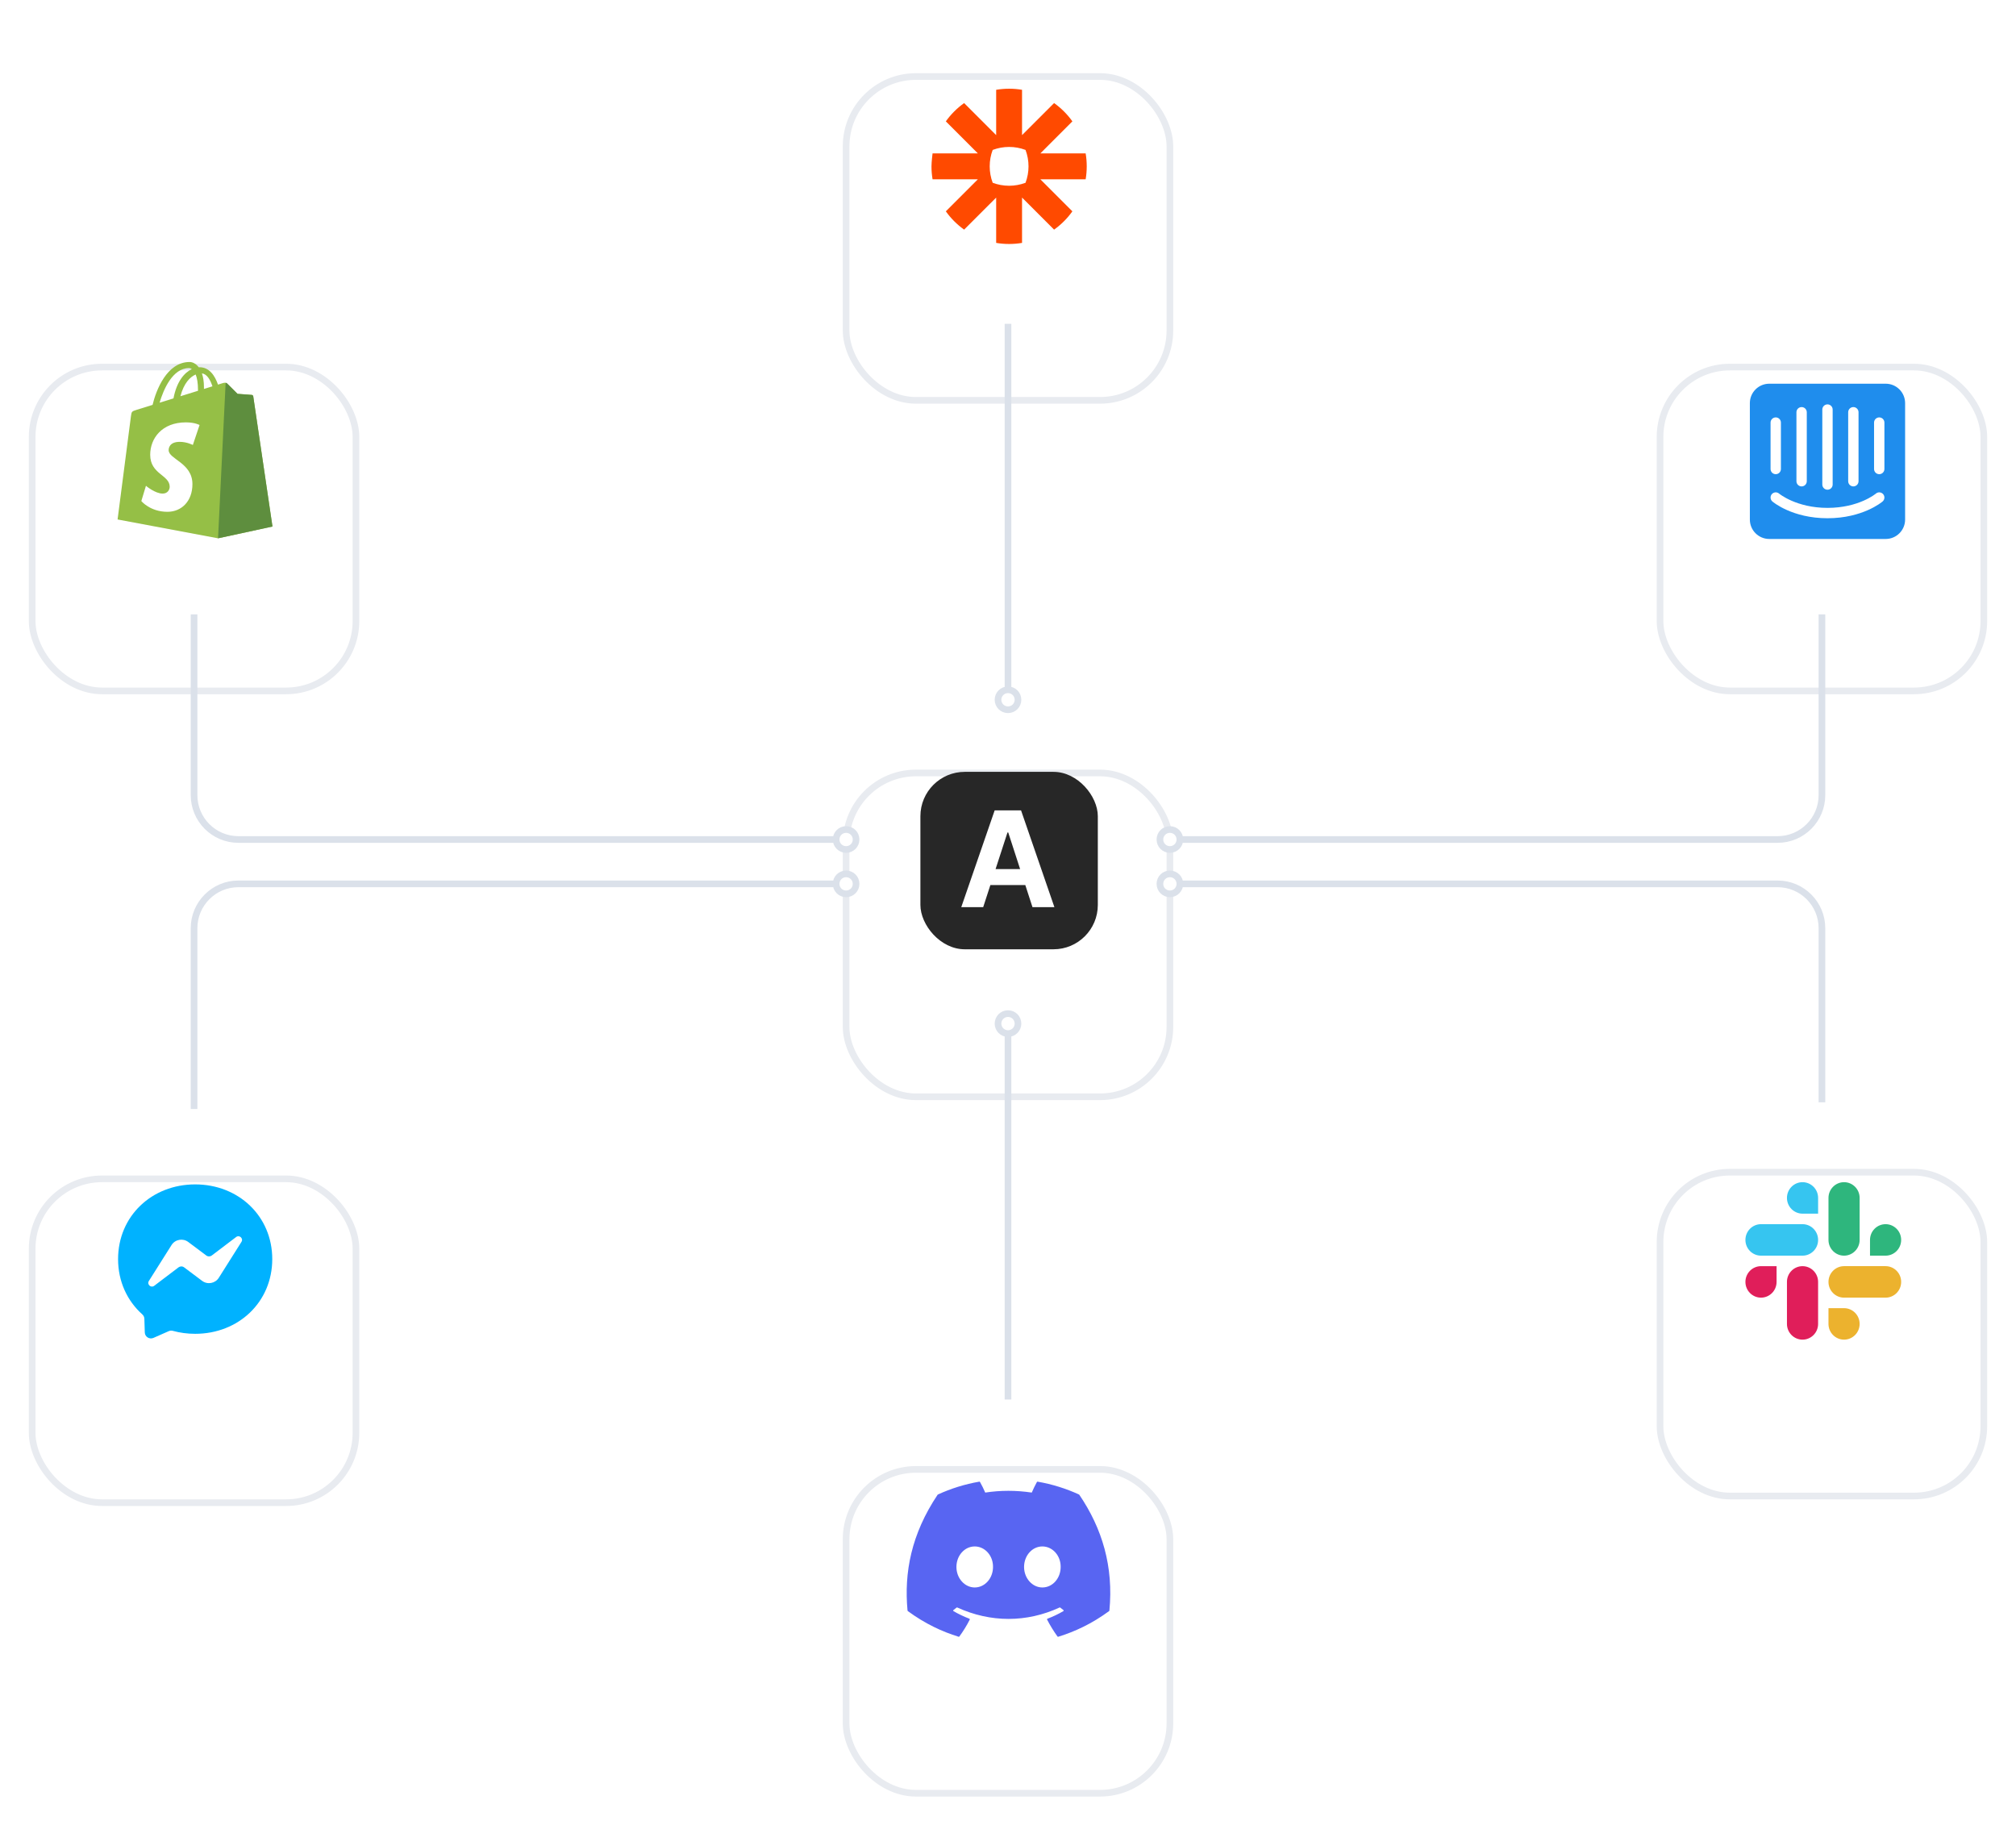 <svg width="909" height="823" viewBox="0 0 909 823" fill="none" xmlns="http://www.w3.org/2000/svg">
<g clip-path="url(#clip0_710_119)">
<g filter="url(#filter0_d_710_119)">
<rect x="383" y="317" width="143" height="143" rx="30" fill="white"/>
<rect x="381.5" y="315.5" width="146" height="146" rx="31.5" stroke="#E8EBF0" stroke-width="3"/>
</g>
<rect x="415" y="348" width="80" height="80" rx="20" fill="#272727"/>
<path d="M443.314 409H433.428L448.491 365.364H460.381L475.423 409H465.537L454.607 375.335H454.266L443.314 409ZM442.696 391.848H466.048V399.05H442.696V391.848Z" fill="white"/>
<g filter="url(#filter1_d_710_119)">
<rect x="750" y="497" width="143" height="143" rx="30" fill="white"/>
<rect x="748.5" y="495.5" width="146" height="146" rx="31.5" stroke="#E8EBF0" stroke-width="3"/>
</g>
<g clip-path="url(#clip1_710_119)">
<path fill-rule="evenodd" clip-rule="evenodd" d="M812.746 533C808.864 533.003 805.723 536.182 805.725 540.099C805.723 544.015 808.867 547.194 812.749 547.197H819.772V540.101C819.775 536.185 816.63 533.006 812.746 533C812.749 533 812.749 533 812.746 533ZM812.746 551.933H794.023C790.141 551.936 786.997 555.115 787 559.032C786.994 562.949 790.139 566.128 794.02 566.133H812.746C816.627 566.13 819.772 562.952 819.769 559.035C819.772 555.115 816.627 551.936 812.746 551.933Z" fill="#36C5F0"/>
<path fill-rule="evenodd" clip-rule="evenodd" d="M857.22 559.032C857.223 555.115 854.079 551.936 850.197 551.933C846.315 551.936 843.171 555.115 843.174 559.032V566.133H850.197C854.079 566.13 857.223 562.952 857.22 559.032ZM838.495 559.032V540.099C838.497 536.185 835.356 533.006 831.474 533C827.593 533.003 824.448 536.182 824.451 540.099V559.032C824.445 562.949 827.59 566.128 831.471 566.133C835.353 566.13 838.497 562.952 838.495 559.032Z" fill="#2EB67D"/>
<path fill-rule="evenodd" clip-rule="evenodd" d="M831.47 604C835.352 603.997 838.496 600.818 838.494 596.901C838.496 592.985 835.352 589.806 831.47 589.803H824.447V596.901C824.444 600.815 827.589 603.994 831.47 604ZM831.47 585.064H850.196C854.078 585.061 857.222 581.882 857.219 577.965C857.225 574.048 854.08 570.87 850.199 570.864H831.473C827.592 570.867 824.447 574.045 824.45 577.962C824.447 581.882 827.589 585.061 831.47 585.064Z" fill="#ECB22E"/>
<path fill-rule="evenodd" clip-rule="evenodd" d="M787 577.965C786.997 581.882 790.141 585.061 794.023 585.064C797.905 585.061 801.049 581.882 801.046 577.965V570.867H794.023C790.141 570.87 786.997 574.048 787 577.965ZM805.725 577.965V596.899C805.72 600.816 808.864 603.994 812.746 604C816.627 603.997 819.772 600.818 819.769 596.901V577.971C819.775 574.054 816.63 570.875 812.749 570.87C808.864 570.87 805.723 574.048 805.725 577.965Z" fill="#E01E5A"/>
</g>
<g filter="url(#filter2_d_710_119)">
<rect x="16" y="500" width="143" height="143" rx="30" fill="white"/>
<rect x="14.5" y="498.5" width="146" height="146" rx="31.5" stroke="#E8EBF0" stroke-width="3"/>
</g>
<g filter="url(#filter3_d_710_119)">
<rect x="383" y="631" width="143" height="143" rx="30" fill="white"/>
<rect x="381.5" y="629.5" width="146" height="146" rx="31.5" stroke="#E8EBF0" stroke-width="3"/>
</g>
<g filter="url(#filter4_d_710_119)">
<rect x="16" y="134" width="143" height="143" rx="30" fill="white"/>
<rect x="14.5" y="132.5" width="146" height="146" rx="31.5" stroke="#E8EBF0" stroke-width="3"/>
</g>
<g filter="url(#filter5_d_710_119)">
<rect x="383" y="3" width="143" height="143" rx="30" fill="white"/>
<rect x="381.5" y="1.5" width="146" height="146" rx="31.5" stroke="#E8EBF0" stroke-width="3"/>
</g>
<g filter="url(#filter6_d_710_119)">
<rect x="750" y="134" width="143" height="143" rx="30" fill="white"/>
<rect x="748.5" y="132.5" width="146" height="146" rx="31.5" stroke="#E8EBF0" stroke-width="3"/>
</g>
<path d="M527.5 394C525 394 523 396 523 398.5C523 401 525 403 527.5 403C530 403 532 401 532 398.5C532 396 530 394 527.5 394Z" fill="white"/>
<path d="M532 398.5C532 396 530 394 527.5 394C525 394 523 396 523 398.5C523 401 525 403 527.5 403C530 403 532 401 532 398.5ZM532 398.5H801.5C812.546 398.5 821.5 407.454 821.5 418.5V497" stroke="#DBE1EA" stroke-width="3" stroke-dasharray="0"/>
<path d="M454.5 311C452 311 450 313 450 315.5C450 318 452 320 454.5 320C457 320 459 318 459 315.5C459 313 457 311 454.5 311Z" fill="white"/>
<path d="M454.5 311C452 311 450 313 450 315.5C450 318 452 320 454.5 320C457 320 459 318 459 315.5C459 313 457 311 454.5 311ZM454.5 311V146" stroke="#DBE1EA" stroke-width="3" stroke-dasharray="0"/>
<path d="M454.5 457C452 457 450 459 450 461.5C450 464 452 466 454.5 466C457 466 459 464 459 461.5C459 459 457 457 454.5 457Z" fill="white"/>
<path d="M454.5 466C457 466 459 464 459 461.5C459 459 457 457 454.5 457C452 457 450 459 450 461.5C450 464 452 466 454.5 466ZM454.5 466V631" stroke="#DBE1EA" stroke-width="3" stroke-dasharray="0"/>
<path d="M381.5 394C379 394 377 396 377 398.5C377 401 379 403 381.5 403C384 403 386 401 386 398.5C386 396 384 394 381.5 394Z" fill="white"/>
<path d="M377 398.5C377 396 379 394 381.5 394C384 394 386 396 386 398.5C386 401 384 403 381.5 403C379 403 377 401 377 398.5ZM377 398.5H107.5C96.454 398.5 87.5 407.454 87.5 418.5V500" stroke="#DBE1EA" stroke-width="3" stroke-dasharray="0"/>
<path d="M381.5 374C379 374 377 376 377 378.5C377 381 379 383 381.5 383C384 383 386 381 386 378.5C386 376 384 374 381.5 374Z" fill="white"/>
<path d="M377 378.5C377 376 379 374 381.5 374C384 374 386 376 386 378.5C386 381 384 383 381.5 383C379 383 377 381 377 378.5ZM377 378.5H107.5C96.454 378.5 87.5 369.546 87.5 358.5V277" stroke="#DBE1EA" stroke-width="3" stroke-dasharray="0"/>
<path d="M527.5 374C525 374 523 376 523 378.5C523 381 525 383 527.5 383C530 383 532 381 532 378.5C532 376 530 374 527.5 374Z" fill="white"/>
<path d="M532 378.5C532 376 530 374 527.5 374C525 374 523 376 523 378.5C523 381 525 383 527.5 383C530 383 532 381 532 378.5ZM532 378.5H801.5C812.546 378.5 821.5 369.546 821.5 358.5V277" stroke="#DBE1EA" stroke-width="3" stroke-dasharray="0"/>
<g clip-path="url(#clip2_710_119)">
<path fill-rule="evenodd" clip-rule="evenodd" d="M87.999 534C68.417 534 53.24 548.33 53.24 567.683C53.24 577.807 57.395 586.554 64.157 592.598C64.724 593.108 65.067 593.813 65.095 594.575L65.284 600.751C65.346 602.721 67.382 604 69.186 603.21L76.082 600.171C76.665 599.913 77.32 599.864 77.935 600.032C81.103 600.905 84.481 601.366 87.999 601.366C107.582 601.366 122.758 587.036 122.758 567.683C122.758 548.33 107.582 534 87.999 534Z" fill="url(#paint0_linear_710_119)"/>
<path fill-rule="evenodd" clip-rule="evenodd" d="M67.13 577.534L77.341 561.353C78.964 558.782 82.446 558.139 84.88 559.963L93 566.048C93.363 566.319 93.804 566.465 94.257 566.464C94.709 566.463 95.15 566.314 95.511 566.041L106.477 557.727C107.939 556.616 109.855 558.37 108.869 559.921L98.665 576.095C97.042 578.666 93.559 579.309 91.126 577.485L83.006 571.4C82.643 571.129 82.202 570.983 81.749 570.984C81.297 570.985 80.856 571.134 80.495 571.407L69.522 579.728C68.06 580.839 66.144 579.085 67.13 577.534Z" fill="white"/>
</g>
<g clip-path="url(#clip3_710_119)">
<path d="M114.185 178.69C114.13 178.291 113.781 178.069 113.492 178.045C113.203 178.021 107.099 177.568 107.099 177.568C107.099 177.568 102.859 173.356 102.393 172.889C101.928 172.423 101.018 172.565 100.666 172.669C100.614 172.684 99.739 172.954 98.293 173.402C96.877 169.324 94.377 165.575 89.98 165.575C89.858 165.575 89.734 165.58 89.609 165.587C88.358 163.932 86.809 163.213 85.471 163.213C75.227 163.213 70.334 176.029 68.799 182.541C64.819 183.776 61.991 184.653 61.63 184.767C59.408 185.464 59.338 185.534 59.047 187.629C58.827 189.216 53.014 234.209 53.014 234.209L98.312 242.703L122.856 237.389C122.856 237.389 114.24 179.09 114.185 178.69ZM95.789 174.177L91.956 175.365C91.958 175.094 91.959 174.828 91.959 174.537C91.959 172.002 91.607 169.961 91.043 168.343C93.309 168.628 94.818 171.208 95.789 174.177ZM88.233 168.846C88.863 170.426 89.272 172.693 89.272 175.752C89.272 175.909 89.271 176.052 89.269 176.196C86.777 176.969 84.068 177.808 81.353 178.65C82.878 172.762 85.735 169.919 88.233 168.846ZM85.189 165.963C85.632 165.963 86.077 166.113 86.503 166.407C83.22 167.953 79.701 171.847 78.216 179.622L71.958 181.562C73.699 175.631 77.832 165.963 85.189 165.963Z" fill="#95BF46"/>
<path d="M113.492 178.045C113.204 178.021 107.099 177.568 107.099 177.568C107.099 177.568 102.859 173.356 102.394 172.889C102.22 172.716 101.985 172.627 101.739 172.589L98.314 242.702L122.856 237.389C122.856 237.389 114.24 179.09 114.186 178.69C114.131 178.291 113.781 178.069 113.492 178.045Z" fill="#5E8E3E"/>
<path d="M89.98 191.618L86.953 200.627C86.953 200.627 84.302 199.211 81.052 199.211C76.287 199.211 76.047 202.204 76.047 202.958C76.047 207.073 86.764 208.65 86.764 218.288C86.764 225.871 81.959 230.754 75.479 230.754C67.703 230.754 63.727 225.911 63.727 225.911L65.809 219.026C65.809 219.026 69.896 222.538 73.345 222.538C75.599 222.538 76.516 220.762 76.516 219.465C76.516 214.097 67.723 213.858 67.723 205.038C67.723 197.615 73.047 190.431 83.793 190.431C87.934 190.431 89.98 191.618 89.98 191.618Z" fill="white"/>
</g>
<g clip-path="url(#clip4_710_119)">
<path d="M463.75 75.015C463.751 77.539 463.296 80.043 462.406 82.405C460.043 83.294 457.539 83.75 455.014 83.751H454.985C452.385 83.748 449.894 83.272 447.595 82.406C446.705 80.044 446.249 77.54 446.25 75.015V74.985C446.249 72.461 446.704 69.958 447.593 67.596C449.955 66.705 452.46 66.249 454.985 66.25H455.014C457.539 66.249 460.044 66.705 462.406 67.596C463.296 69.958 463.751 72.461 463.75 74.984V75.015L463.75 75.015ZM489.514 69.167H469.084L483.529 54.72C482.395 53.127 481.131 51.632 479.748 50.25V50.249C478.365 48.868 476.871 47.604 475.279 46.471L460.832 60.917V40.487C458.911 40.164 456.966 40.001 455.017 40L454.981 40C453 40.001 451.058 40.169 449.167 40.487V60.917L434.72 46.471C433.128 47.604 431.634 48.868 430.253 50.251L430.245 50.257C428.865 51.637 427.602 53.13 426.47 54.72L440.917 69.167H420.487C420.487 69.167 420 73.004 420 74.988V75.012C420 76.996 420.168 78.941 420.487 80.833H440.917L426.47 95.28C428.743 98.469 431.531 101.257 434.72 103.53L449.167 89.083V109.514C451.086 109.835 453.029 109.998 454.975 110H455.024C456.97 109.998 458.913 109.836 460.832 109.514V89.083L475.28 103.53C476.871 102.397 478.366 101.133 479.748 99.751L479.751 99.748C481.132 98.366 482.396 96.871 483.529 95.28L469.081 80.833H489.514C489.832 78.944 489.998 77.005 490 75.025V74.975C489.998 72.995 489.832 71.056 489.514 69.167Z" fill="#FF4A00"/>
</g>
<g clip-path="url(#clip5_710_119)">
<path d="M849.667 211.486C849.66 212.1 849.411 212.687 848.974 213.119C848.538 213.552 847.948 213.794 847.333 213.794C846.719 213.794 846.129 213.552 845.692 213.119C845.255 212.687 845.007 212.1 845 211.486V190.5C845.007 189.886 845.255 189.298 845.692 188.866C846.129 188.434 846.719 188.192 847.333 188.192C847.948 188.192 848.538 188.434 848.974 188.866C849.411 189.298 849.66 189.886 849.667 190.5V211.486ZM848.852 226.091C848.492 226.4 839.848 233.653 824 233.653C808.152 233.653 799.509 226.399 799.148 226.091C798.678 225.688 798.388 225.115 798.34 224.498C798.293 223.881 798.492 223.27 798.895 222.8C799.297 222.331 799.868 222.041 800.484 221.992C801.1 221.944 801.71 222.142 802.18 222.543C802.317 222.658 810.036 228.986 824 228.986C838.14 228.986 845.739 222.612 845.815 222.548C846.791 221.709 848.267 221.822 849.105 222.801C849.508 223.27 849.707 223.881 849.66 224.498C849.613 225.115 849.322 225.688 848.852 226.091ZM798.333 190.5C798.34 189.886 798.589 189.298 799.026 188.866C799.462 188.434 800.052 188.192 800.667 188.192C801.281 188.192 801.871 188.434 802.308 188.866C802.745 189.298 802.993 189.886 803 190.5V211.486C802.993 212.1 802.745 212.687 802.308 213.119C801.871 213.552 801.281 213.794 800.667 213.794C800.052 213.794 799.462 213.552 799.026 213.119C798.589 212.687 798.34 212.1 798.333 211.486V190.5ZM810 185.833C810.01 185.221 810.26 184.636 810.696 184.206C811.133 183.776 811.721 183.535 812.334 183.535C812.946 183.535 813.534 183.776 813.971 184.206C814.407 184.636 814.657 185.221 814.667 185.833V217.005C814.657 217.618 814.407 218.202 813.971 218.632C813.534 219.062 812.946 219.303 812.334 219.303C811.721 219.303 811.133 219.062 810.696 218.632C810.26 218.202 810.01 217.618 810 217.005V185.833ZM821.667 184.653C821.667 184.346 821.727 184.043 821.844 183.76C821.962 183.477 822.133 183.219 822.35 183.003C822.567 182.786 822.824 182.614 823.107 182.497C823.39 182.38 823.694 182.319 824 182.319C824.306 182.319 824.61 182.38 824.893 182.497C825.176 182.614 825.433 182.786 825.65 183.003C825.867 183.219 826.039 183.476 826.156 183.76C826.273 184.043 826.334 184.346 826.334 184.653V218.486C826.327 219.1 826.078 219.687 825.641 220.119C825.204 220.552 824.615 220.794 824 220.794C823.386 220.794 822.796 220.552 822.359 220.119C821.922 219.687 821.673 219.1 821.667 218.486V184.653ZM833.334 185.833C833.343 185.221 833.593 184.636 834.029 184.206C834.466 183.776 835.054 183.535 835.667 183.535C836.279 183.535 836.868 183.776 837.304 184.206C837.741 184.636 837.991 185.221 838 185.833V217.005C837.991 217.618 837.741 218.202 837.304 218.632C836.868 219.062 836.279 219.303 835.667 219.303C835.054 219.303 834.466 219.062 834.029 218.632C833.593 218.202 833.343 217.618 833.334 217.005V185.833ZM850.25 173H797.75C792.918 173 789 176.918 789 181.75V234.25C789 239.082 792.918 243 797.75 243H850.25C855.082 243 859 239.082 859 234.25V181.75C859 176.918 855.082 173 850.25 173Z" fill="#1F8DED"/>
</g>
<path d="M486.645 673.931C497.012 689.173 502.132 706.366 500.218 726.159C500.21 726.243 500.166 726.319 500.098 726.37C492.247 732.135 484.641 735.633 477.141 737.953C477.083 737.971 477.02 737.97 476.963 737.95C476.905 737.931 476.855 737.894 476.819 737.844C475.086 735.433 473.512 732.892 472.133 730.223C472.054 730.066 472.126 729.876 472.289 729.815C474.789 728.872 477.167 727.743 479.453 726.407C479.634 726.301 479.645 726.043 479.479 725.919C478.993 725.559 478.513 725.18 478.052 724.801C477.966 724.731 477.85 724.718 477.753 724.765C462.907 731.621 446.643 731.621 431.621 724.765C431.524 724.721 431.408 724.736 431.324 724.805C430.865 725.184 430.383 725.559 429.902 725.919C429.736 726.043 429.75 726.301 429.931 726.407C432.218 727.718 434.595 728.872 437.092 729.819C437.254 729.881 437.331 730.066 437.25 730.223C435.901 732.895 434.327 735.437 432.562 737.848C432.485 737.945 432.359 737.99 432.24 737.953C424.776 735.633 417.17 732.135 409.319 726.37C409.254 726.319 409.207 726.239 409.2 726.155C407.6 709.035 410.86 691.7 422.76 673.928C422.789 673.881 422.832 673.844 422.883 673.822C428.738 671.135 435.011 669.158 441.567 668.029C441.686 668.01 441.806 668.065 441.868 668.171C442.678 669.605 443.604 671.445 444.23 672.948C451.141 671.892 458.16 671.892 465.215 672.948C465.842 671.477 466.735 669.605 467.542 668.171C467.571 668.119 467.615 668.077 467.669 668.051C467.723 668.026 467.784 668.018 467.843 668.029C474.402 669.161 480.675 671.138 486.526 673.822C486.578 673.844 486.62 673.881 486.645 673.931ZM447.744 706.483C447.816 701.422 444.126 697.234 439.494 697.234C434.899 697.234 431.245 701.385 431.245 706.483C431.245 711.58 434.972 715.731 439.494 715.731C444.089 715.731 447.744 711.58 447.744 706.483ZM478.244 706.483C478.316 701.422 474.626 697.234 469.995 697.234C465.4 697.234 461.745 701.385 461.745 706.483C461.745 711.58 465.472 715.731 469.995 715.731C474.626 715.731 478.244 711.58 478.244 706.483Z" fill="#5865F2"/>
</g>
<defs>
<filter id="filter0_d_710_119" x="349" y="314" width="211" height="213" filterUnits="userSpaceOnUse" color-interpolation-filters="sRGB">
<feFlood flood-opacity="0" result="BackgroundImageFix"/>
<feColorMatrix in="SourceAlpha" type="matrix" values="0 0 0 0 0 0 0 0 0 0 0 0 0 0 0 0 0 0 127 0" result="hardAlpha"/>
<feMorphology radius="17" operator="erode" in="SourceAlpha" result="effect1_dropShadow_710_119"/>
<feOffset dy="33"/>
<feGaussianBlur stdDeviation="24"/>
<feComposite in2="hardAlpha" operator="out"/>
<feColorMatrix type="matrix" values="0 0 0 0 0.208 0 0 0 0 0.311 0 0 0 0 0.467 0 0 0 0.14 0"/>
<feBlend mode="normal" in2="BackgroundImageFix" result="effect1_dropShadow_710_119"/>
<feBlend mode="normal" in="SourceGraphic" in2="effect1_dropShadow_710_119" result="shape"/>
</filter>
<filter id="filter1_d_710_119" x="734" y="494" width="175" height="195" filterUnits="userSpaceOnUse" color-interpolation-filters="sRGB">
<feFlood flood-opacity="0" result="BackgroundImageFix"/>
<feColorMatrix in="SourceAlpha" type="matrix" values="0 0 0 0 0 0 0 0 0 0 0 0 0 0 0 0 0 0 127 0" result="hardAlpha"/>
<feMorphology radius="27" operator="erode" in="SourceAlpha" result="effect1_dropShadow_710_119"/>
<feOffset dy="33"/>
<feGaussianBlur stdDeviation="20"/>
<feComposite in2="hardAlpha" operator="out"/>
<feColorMatrix type="matrix" values="0 0 0 0 0.208 0 0 0 0 0.311 0 0 0 0 0.467 0 0 0 0.14 0"/>
<feBlend mode="normal" in2="BackgroundImageFix" result="effect1_dropShadow_710_119"/>
<feBlend mode="normal" in="SourceGraphic" in2="effect1_dropShadow_710_119" result="shape"/>
</filter>
<filter id="filter2_d_710_119" x="0" y="497" width="175" height="195" filterUnits="userSpaceOnUse" color-interpolation-filters="sRGB">
<feFlood flood-opacity="0" result="BackgroundImageFix"/>
<feColorMatrix in="SourceAlpha" type="matrix" values="0 0 0 0 0 0 0 0 0 0 0 0 0 0 0 0 0 0 127 0" result="hardAlpha"/>
<feMorphology radius="27" operator="erode" in="SourceAlpha" result="effect1_dropShadow_710_119"/>
<feOffset dy="33"/>
<feGaussianBlur stdDeviation="20"/>
<feComposite in2="hardAlpha" operator="out"/>
<feColorMatrix type="matrix" values="0 0 0 0 0.208 0 0 0 0 0.311 0 0 0 0 0.467 0 0 0 0.14 0"/>
<feBlend mode="normal" in2="BackgroundImageFix" result="effect1_dropShadow_710_119"/>
<feBlend mode="normal" in="SourceGraphic" in2="effect1_dropShadow_710_119" result="shape"/>
</filter>
<filter id="filter3_d_710_119" x="367" y="628" width="175" height="195" filterUnits="userSpaceOnUse" color-interpolation-filters="sRGB">
<feFlood flood-opacity="0" result="BackgroundImageFix"/>
<feColorMatrix in="SourceAlpha" type="matrix" values="0 0 0 0 0 0 0 0 0 0 0 0 0 0 0 0 0 0 127 0" result="hardAlpha"/>
<feMorphology radius="27" operator="erode" in="SourceAlpha" result="effect1_dropShadow_710_119"/>
<feOffset dy="33"/>
<feGaussianBlur stdDeviation="20"/>
<feComposite in2="hardAlpha" operator="out"/>
<feColorMatrix type="matrix" values="0 0 0 0 0.208 0 0 0 0 0.311 0 0 0 0 0.467 0 0 0 0.14 0"/>
<feBlend mode="normal" in2="BackgroundImageFix" result="effect1_dropShadow_710_119"/>
<feBlend mode="normal" in="SourceGraphic" in2="effect1_dropShadow_710_119" result="shape"/>
</filter>
<filter id="filter4_d_710_119" x="0" y="131" width="175" height="195" filterUnits="userSpaceOnUse" color-interpolation-filters="sRGB">
<feFlood flood-opacity="0" result="BackgroundImageFix"/>
<feColorMatrix in="SourceAlpha" type="matrix" values="0 0 0 0 0 0 0 0 0 0 0 0 0 0 0 0 0 0 127 0" result="hardAlpha"/>
<feMorphology radius="27" operator="erode" in="SourceAlpha" result="effect1_dropShadow_710_119"/>
<feOffset dy="33"/>
<feGaussianBlur stdDeviation="20"/>
<feComposite in2="hardAlpha" operator="out"/>
<feColorMatrix type="matrix" values="0 0 0 0 0.208 0 0 0 0 0.311 0 0 0 0 0.467 0 0 0 0.14 0"/>
<feBlend mode="normal" in2="BackgroundImageFix" result="effect1_dropShadow_710_119"/>
<feBlend mode="normal" in="SourceGraphic" in2="effect1_dropShadow_710_119" result="shape"/>
</filter>
<filter id="filter5_d_710_119" x="367" y="0" width="175" height="195" filterUnits="userSpaceOnUse" color-interpolation-filters="sRGB">
<feFlood flood-opacity="0" result="BackgroundImageFix"/>
<feColorMatrix in="SourceAlpha" type="matrix" values="0 0 0 0 0 0 0 0 0 0 0 0 0 0 0 0 0 0 127 0" result="hardAlpha"/>
<feMorphology radius="27" operator="erode" in="SourceAlpha" result="effect1_dropShadow_710_119"/>
<feOffset dy="33"/>
<feGaussianBlur stdDeviation="20"/>
<feComposite in2="hardAlpha" operator="out"/>
<feColorMatrix type="matrix" values="0 0 0 0 0.208 0 0 0 0 0.311 0 0 0 0 0.467 0 0 0 0.14 0"/>
<feBlend mode="normal" in2="BackgroundImageFix" result="effect1_dropShadow_710_119"/>
<feBlend mode="normal" in="SourceGraphic" in2="effect1_dropShadow_710_119" result="shape"/>
</filter>
<filter id="filter6_d_710_119" x="734" y="131" width="175" height="195" filterUnits="userSpaceOnUse" color-interpolation-filters="sRGB">
<feFlood flood-opacity="0" result="BackgroundImageFix"/>
<feColorMatrix in="SourceAlpha" type="matrix" values="0 0 0 0 0 0 0 0 0 0 0 0 0 0 0 0 0 0 127 0" result="hardAlpha"/>
<feMorphology radius="27" operator="erode" in="SourceAlpha" result="effect1_dropShadow_710_119"/>
<feOffset dy="33"/>
<feGaussianBlur stdDeviation="20"/>
<feComposite in2="hardAlpha" operator="out"/>
<feColorMatrix type="matrix" values="0 0 0 0 0.208 0 0 0 0 0.311 0 0 0 0 0.467 0 0 0 0.14 0"/>
<feBlend mode="normal" in2="BackgroundImageFix" result="effect1_dropShadow_710_119"/>
<feBlend mode="normal" in="SourceGraphic" in2="effect1_dropShadow_710_119" result="shape"/>
</filter>
<linearGradient id="paint0_linear_710_119" x1="13956.8" y1="534" x2="13956.8" y2="28505.8" gradientUnits="userSpaceOnUse">
<stop stop-color="#00B2FF"/>
<stop offset="1" stop-color="#006AFF"/>
</linearGradient>
<clipPath id="clip0_710_119">
<rect width="909" height="823" fill="white"/>
</clipPath>
<clipPath id="clip1_710_119">
<rect width="70.22" height="71" fill="white" transform="translate(787 533)"/>
</clipPath>
<clipPath id="clip2_710_119">
<rect width="70" height="70" fill="white" transform="translate(53 534)"/>
</clipPath>
<clipPath id="clip3_710_119">
<rect width="70" height="79.901" fill="white" transform="translate(53 163)"/>
</clipPath>
<clipPath id="clip4_710_119">
<rect width="70" height="70" fill="white" transform="translate(420 40)"/>
</clipPath>
<clipPath id="clip5_710_119">
<rect width="70" height="70" fill="white" transform="translate(789 173)"/>
</clipPath>
</defs>
</svg>
